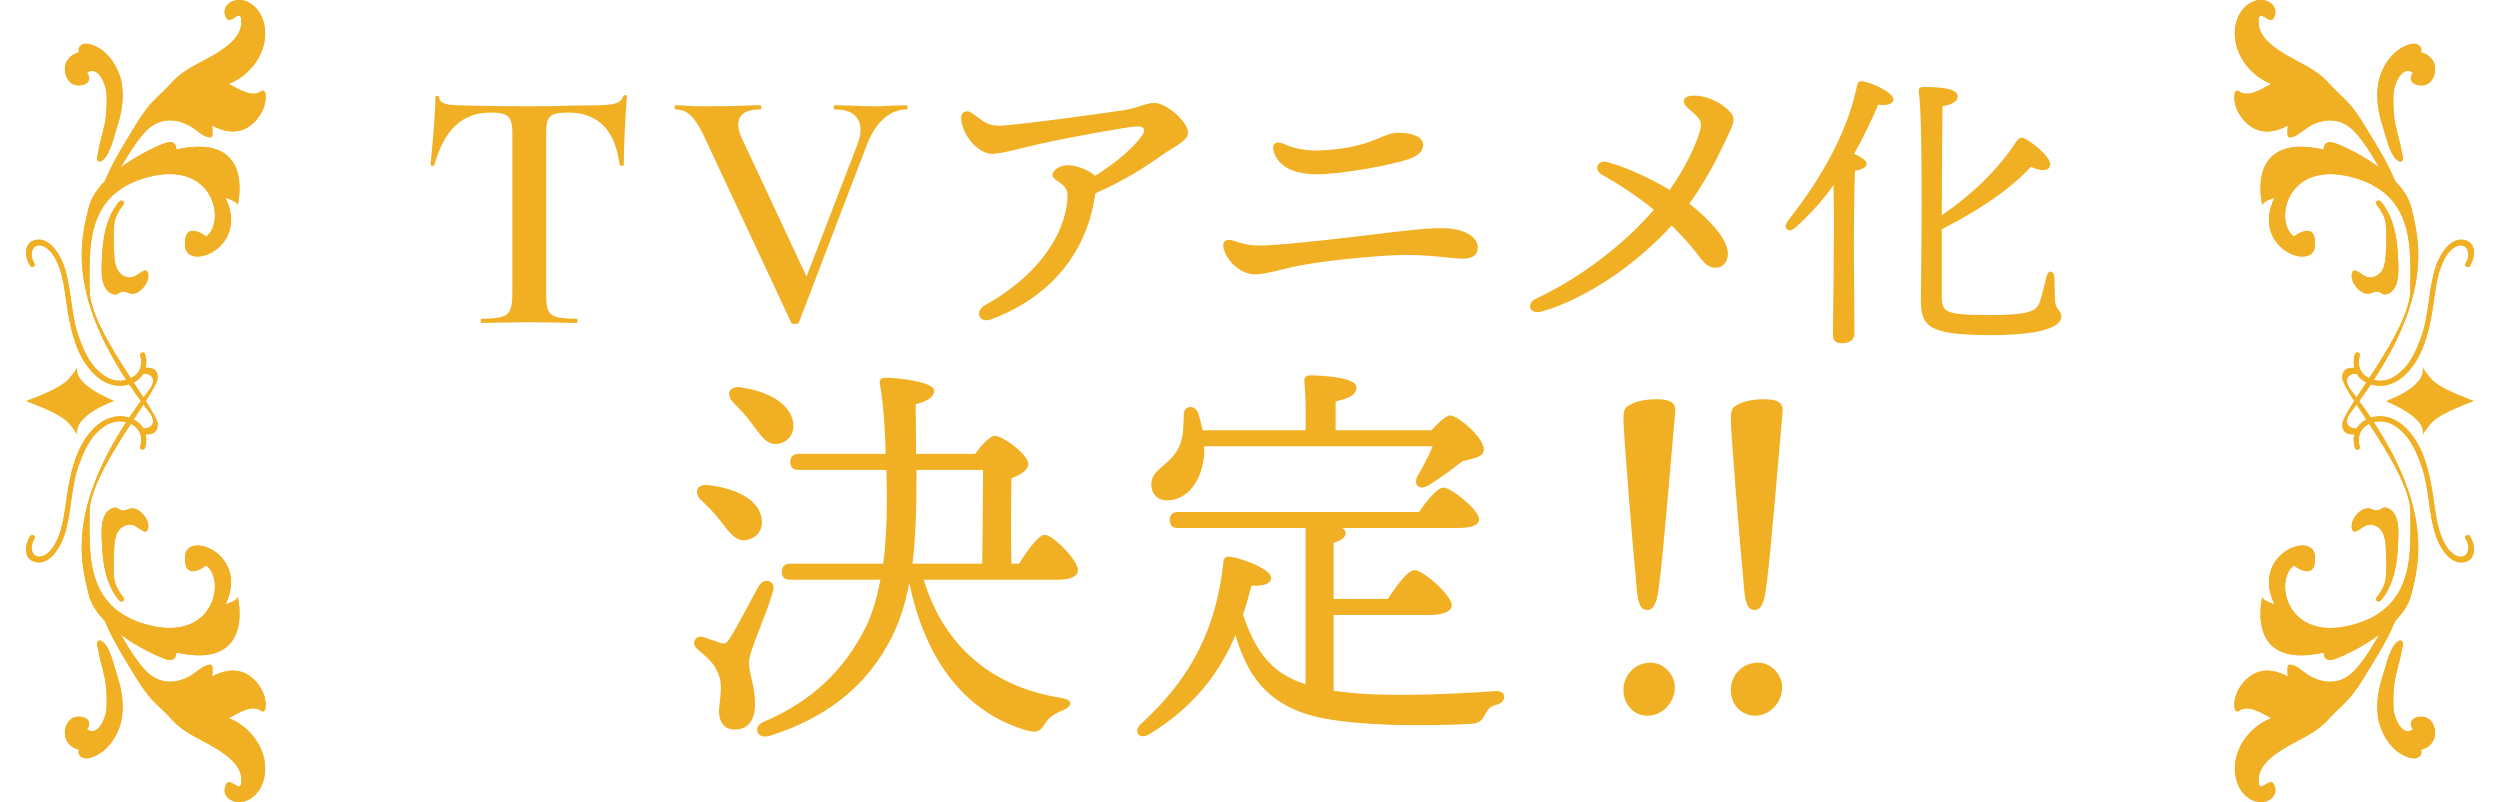 <svg width="480" height="154" viewBox="0 0 480 154" fill="none" xmlns="http://www.w3.org/2000/svg">
<path d="M94.159 21.611C91.439 21.611 89.188 22.459 87.405 24.152C85.666 25.802 84.329 28.321 83.393 31.709C83.393 31.798 83.259 31.842 82.992 31.842C82.769 31.842 82.657 31.776 82.657 31.642C82.835 29.903 83.036 27.674 83.259 24.955C83.482 22.191 83.593 20.118 83.593 18.736C83.593 18.513 83.705 18.402 83.928 18.402C84.195 18.402 84.329 18.513 84.329 18.736C84.329 19.717 85.577 20.207 88.073 20.207C91.907 20.341 96.388 20.408 101.514 20.408C104.144 20.408 106.93 20.363 109.873 20.274L114.42 20.207C116.114 20.207 117.34 20.096 118.097 19.873C118.9 19.65 119.413 19.204 119.635 18.535C119.68 18.357 119.814 18.268 120.037 18.268C120.26 18.268 120.371 18.357 120.371 18.535C120.237 19.918 120.104 22.013 119.97 24.821C119.836 27.63 119.769 29.903 119.769 31.642C119.769 31.776 119.635 31.842 119.368 31.842C119.145 31.842 119.011 31.776 118.967 31.642C118.521 28.209 117.473 25.69 115.824 24.086C114.175 22.436 111.946 21.611 109.137 21.611C107.889 21.611 106.953 21.723 106.329 21.946C105.749 22.169 105.348 22.57 105.125 23.149C104.947 23.684 104.858 24.554 104.858 25.757V56.584C104.858 57.966 104.991 58.969 105.259 59.593C105.526 60.217 106.061 60.64 106.864 60.863C107.666 61.086 108.936 61.198 110.675 61.198C110.809 61.198 110.876 61.331 110.876 61.599C110.876 61.866 110.809 62 110.675 62C109.115 62 107.889 61.978 106.997 61.933L101.514 61.866L96.298 61.933C95.362 61.978 94.069 62 92.42 62C92.331 62 92.286 61.866 92.286 61.599C92.286 61.331 92.331 61.198 92.42 61.198C94.159 61.198 95.429 61.086 96.231 60.863C97.079 60.64 97.636 60.217 97.903 59.593C98.215 58.924 98.371 57.921 98.371 56.584V25.624C98.371 24.465 98.26 23.617 98.037 23.083C97.814 22.548 97.413 22.169 96.833 21.946C96.254 21.723 95.362 21.611 94.159 21.611ZM174.043 20.207C174.177 20.207 174.243 20.341 174.243 20.608C174.243 20.876 174.177 21.01 174.043 21.01C172.438 21.01 170.967 21.611 169.63 22.815C168.292 24.019 167.2 25.757 166.353 28.031L153.38 61.933C153.336 62.111 153.091 62.201 152.645 62.201C152.199 62.201 151.954 62.111 151.909 61.933L134.992 25.757C134.189 24.108 133.387 22.904 132.584 22.146C131.782 21.389 130.824 21.01 129.709 21.01C129.575 21.01 129.508 20.876 129.508 20.608C129.508 20.341 129.575 20.207 129.709 20.207L131.448 20.274C132.428 20.363 133.543 20.408 134.791 20.408C137.912 20.408 140.72 20.363 143.216 20.274C143.93 20.23 144.844 20.207 145.958 20.207C146.092 20.207 146.159 20.341 146.159 20.608C146.159 20.876 146.092 21.01 145.958 21.01C143.15 21.01 141.745 21.99 141.745 23.952C141.745 24.71 141.968 25.557 142.414 26.493L154.852 53.106L164.614 27.763C165.016 26.694 165.216 25.735 165.216 24.888C165.216 23.64 164.793 22.681 163.946 22.013C163.143 21.344 161.917 21.01 160.268 21.01C160.134 21.01 160.067 20.876 160.067 20.608C160.067 20.341 160.134 20.207 160.268 20.207L163.478 20.274C165.172 20.363 166.732 20.408 168.158 20.408C169.005 20.408 170.053 20.363 171.301 20.274L174.043 20.207ZM210.302 37.118L210.237 37.568C209.08 45.669 204.258 56.021 190.371 61.293C188.056 62.193 186.963 59.814 189.149 58.592C200.915 51.97 204.965 43.29 204.965 37.375C204.965 35.189 202.072 34.739 202.072 33.582C202.072 32.617 203.615 31.717 205.094 31.717C206.637 31.717 209.209 32.682 210.237 33.775C213.516 31.653 216.474 29.531 218.917 26.51C220.01 25.224 219.946 24.259 218.467 24.259C216.796 24.259 206.508 26.188 202.136 27.088C195.964 28.374 192.621 29.531 190.435 29.531C187.992 29.531 184.713 26.188 184.52 22.588C184.52 21.43 185.677 21.109 186.449 21.623C188.506 22.973 189.342 24.131 191.721 24.131C194.614 24.131 212.295 21.688 215.703 21.173C218.596 20.723 220.01 19.759 221.618 19.759C223.996 19.759 228.111 23.424 228.111 25.481C228.111 27.088 225.218 28.245 223.289 29.66C220.075 31.975 215.51 34.868 210.302 37.118ZM246.435 27.603C248.235 28.438 250.229 28.889 252.672 28.889C255.308 28.889 258.651 28.503 261.609 27.667C264.759 26.767 266.366 25.481 268.617 25.481C270.545 25.481 273.246 26.059 273.246 27.796C273.246 29.146 272.153 29.982 270.288 30.624C267.138 31.653 257.815 33.453 252.865 33.453C248.428 33.453 245.599 32.039 244.635 29.338C243.992 27.603 245.021 26.96 246.435 27.603ZM236.984 46.248C238.784 46.891 240.07 47.148 241.87 47.148C246.435 47.148 262.637 45.155 267.909 44.512C273.439 43.869 275.046 43.805 276.846 43.805C280.447 43.805 283.726 45.091 283.726 47.534C283.726 48.82 282.954 49.656 280.897 49.656C278.261 49.656 273.889 48.691 267.395 49.013C262.509 49.27 253.379 50.106 248.171 51.263C245.599 51.842 242.835 52.677 240.97 52.677C238.463 52.677 235.827 50.556 234.991 47.92C234.476 46.248 235.505 45.734 236.984 46.248ZM324.36 39.111C327.896 41.876 331.882 45.862 331.754 48.884C331.689 50.106 330.918 51.391 329.439 51.391C327.896 51.391 327.317 50.684 325.517 48.305C324.488 46.955 322.752 45.091 320.952 43.29C314.909 50.041 305.072 57.242 296.006 59.814C293.627 60.457 292.92 58.271 294.977 57.306C303.271 53.449 311.822 46.955 317.545 40.269C314.587 37.825 310.729 35.318 307.643 33.582C305.843 32.553 306.743 30.56 308.672 31.139C312.851 32.296 317.159 34.418 320.566 36.475C323.267 32.617 325.196 28.824 326.16 25.867C326.803 23.873 326.932 23.231 325.003 21.559C323.974 20.659 322.945 19.952 323.395 19.051C323.845 18.151 325.903 18.28 327.189 18.601C330.403 19.437 332.847 21.623 332.847 22.909C332.847 24.066 331.946 25.61 330.853 27.924C329.31 31.203 327.189 35.125 324.36 39.111ZM357.556 15.588C359.617 15.922 363.462 17.761 363.518 19.042C363.573 19.989 362.347 20.324 360.62 20.101C359.339 23.11 357.834 26.285 355.996 29.517C357.166 30.074 358.392 30.798 358.392 31.411C358.336 32.191 357.389 32.581 356.163 32.804C355.996 35.646 355.94 45.062 355.94 46.845C355.94 48.405 356.051 62.167 356.051 64.006C356.051 65.232 355.216 65.9 353.488 65.9C352.43 65.9 351.928 65.287 351.928 64.284C351.928 60.718 352.263 44.449 352.04 35.534C349.978 38.432 347.527 41.162 344.685 43.725C343.515 44.895 342.178 43.836 343.236 42.443C349.477 34.587 354.77 25.394 356.553 16.423C356.664 15.81 356.943 15.532 357.556 15.588ZM372.822 44.003V56.818C372.822 59.994 373.435 60.496 382.183 60.496C389.705 60.496 390.986 59.66 391.599 58.1C392.1 56.651 392.658 54.144 392.936 53.085C393.215 51.748 394.329 51.915 394.441 53.141C394.496 54.088 394.496 56.205 394.552 57.71C394.663 59.548 395.778 59.493 395.778 60.83C395.778 62.167 393.716 64.34 382.294 64.34C370.538 64.34 368.811 62.836 368.811 57.766C368.811 55.37 369.312 23.89 368.421 17.761C368.309 16.925 368.476 16.702 369.479 16.702C373.491 16.702 375.831 17.203 375.887 18.485C375.887 19.599 374.327 20.212 372.989 20.379C372.878 21.939 372.878 32.08 372.822 41.329C378.561 37.373 383.409 32.86 387.253 27.01C387.643 26.564 388.033 26.23 388.646 26.564C390.763 27.622 393.995 30.464 393.605 31.801C393.382 32.916 391.822 32.916 389.927 32.024C386.194 36.092 380.344 40.215 372.822 44.003Z" fill="#F1B024"/>
<path d="M144.5 81.529C143.346 79.913 141.961 78.452 140.653 77.144C139.422 75.759 139.883 74.066 142.191 74.374C146.808 74.99 151.578 77.144 152.27 80.99C152.655 83.145 151.501 84.837 149.347 85.222C147.269 85.53 146.192 83.76 144.5 81.529ZM138.422 100.148C137.344 98.686 135.883 97.224 134.575 95.993C133.19 94.608 133.652 92.839 136.037 93.147C140.653 93.685 145.423 95.531 146.192 99.301C146.654 101.456 145.577 103.225 143.346 103.687C141.345 104.071 140.114 102.302 138.422 100.148ZM148.423 113.535C147.115 118.228 143.807 124.998 143.807 127.152C143.807 129.614 144.961 131.384 144.961 135.231C144.961 138.539 143.422 140.078 141.037 140.078C138.652 140.078 138.037 138 138.037 136.615C138.037 135.231 138.806 131.922 138.114 129.922C137.191 127.152 135.729 126.306 133.805 124.536C132.574 123.459 133.652 121.844 134.959 122.305C135.96 122.613 137.498 123.152 138.345 123.459C139.191 123.69 139.499 123.536 140.191 122.459C141.653 120.151 144.346 114.843 145.731 112.457C146.731 110.765 149.039 111.534 148.423 113.535ZM188.738 90.223H175.967C175.967 96.532 175.89 102.61 175.197 108.226H188.584C188.661 103.918 188.738 94.377 188.738 90.223ZM194.2 108.226H195.662C197.278 105.61 199.432 102.687 200.586 102.687C202.202 102.687 206.972 107.61 206.972 109.457C206.972 110.688 205.356 111.303 203.433 111.303H177.351C181.198 123.998 190.431 131.922 203.741 134C206.433 134.461 205.664 135.692 204.048 136.385C201.894 137.231 201.202 138.077 200.586 139.001C199.817 140.231 199.278 140.924 196.816 140.155C184.737 136.462 177.505 126.075 174.582 111.919C173.889 115.535 172.889 118.92 171.427 121.921C166.58 131.922 158.194 138.077 147.654 141.309C145.269 142.001 144.5 139.462 146.577 138.616C155.809 134.692 162.118 128.691 166.273 120.305C167.58 117.612 168.427 114.535 169.042 111.303H151.809C150.808 111.303 150.116 110.996 150.116 109.765C150.116 108.611 150.808 108.226 151.809 108.226H169.581C170.35 102.302 170.35 95.916 170.196 90.223H153.424C152.424 90.223 151.732 89.915 151.732 88.684C151.732 87.53 152.424 87.145 153.424 87.145H170.042V86.684C169.965 83.299 169.658 77.836 168.965 73.912C168.811 73.143 168.888 72.528 170.042 72.528C172.735 72.528 179.352 73.374 179.352 74.99C179.352 75.99 178.582 76.913 175.813 77.605C175.813 80.76 175.89 83.991 175.89 87.145H187.199C188.43 85.53 190.046 83.683 190.969 83.683C192.585 83.683 197.432 87.299 197.432 89.069C197.432 90.3 195.816 91.223 194.2 91.838C194.124 95.839 194.047 103.687 194.2 108.226ZM275.061 85.684H231.207C231.207 86.222 231.207 86.684 231.207 87.222C230.822 92.223 228.052 96.07 224.052 96.07C222.282 96.07 221.051 94.839 221.051 93.07C221.051 89.915 224.513 89.607 226.36 85.838C227.283 83.991 227.206 81.606 227.283 79.606C227.283 77.836 229.36 77.605 230.053 79.298C230.361 80.298 230.668 81.452 230.899 82.606H250.672C250.749 79.375 250.672 75.605 250.441 73.22C250.364 72.451 250.826 72.066 251.518 72.066C252.826 72.066 260.443 72.297 260.443 74.374C260.443 75.913 258.827 76.528 256.442 77.067V82.606H274.83C276.138 81.221 277.599 79.76 278.446 79.76C279.831 79.76 284.908 83.991 284.908 86.299C284.831 87.838 282.908 87.992 280.831 88.53C278.523 90.3 276.138 92.069 274.214 93.223C272.522 94.224 271.214 93.07 272.214 91.3C273.291 89.454 274.368 87.453 275.061 85.684ZM256.057 118.074V132.615C264.213 133.923 277.215 133.384 287.14 132.692C289.371 132.538 289.294 134.846 287.37 135.308C285.909 135.692 285.678 136.231 285.062 137.308C284.447 138.462 283.908 138.924 282.062 139.001C274.676 139.385 258.596 139.616 250.749 137.077C243.286 134.615 239.516 129.845 237.208 121.921C234.361 128.691 229.668 135.461 220.743 140.924C218.82 142.155 217.435 140.539 219.051 139.001C228.976 129.999 233.592 120.305 234.9 107.841C234.977 107.072 235.438 106.764 236.362 106.918C238.9 107.303 244.055 109.38 244.055 110.919C244.055 112.15 242.593 112.534 240.285 112.457C239.824 114.227 239.285 116.15 238.67 117.997C241.285 125.921 244.748 129.46 250.672 131.384V101.379H226.283C225.283 101.379 224.59 101.071 224.59 99.84C224.59 98.686 225.283 98.301 226.283 98.301H272.445C273.983 96.07 275.984 93.608 277.138 93.608C278.6 93.608 283.985 97.916 283.985 99.686C283.985 100.763 282.754 101.379 279.831 101.379H257.673C258.135 101.609 258.365 101.917 258.365 102.302C258.365 103.148 257.596 103.764 256.057 104.225V114.996H266.444C268.136 112.457 270.29 109.457 271.598 109.457C273.214 109.457 278.753 114.304 278.753 116.227C278.753 117.381 277.061 118.074 274.522 118.074H256.057ZM321.648 79C320.979 86.187 319.391 106.079 318.556 112.347C318.138 115.691 317.553 117.111 316.299 117.111C314.878 117.111 314.377 115.774 314.126 111.595C313.457 104.742 311.702 83.095 311.702 80.504C311.702 79.334 311.786 78.331 312.622 77.913C314.209 76.91 316.132 76.659 318.138 76.659C320.394 76.659 321.815 77.161 321.648 79ZM316.968 127.224C319.308 127.224 321.564 129.397 321.564 131.988C321.564 134.83 319.224 137.421 316.299 137.421C313.875 137.421 311.702 135.415 311.702 132.49C311.702 129.648 313.875 127.224 316.968 127.224ZM342.265 79C341.596 86.187 340.008 106.079 339.173 112.347C338.755 115.691 338.17 117.111 336.916 117.111C335.495 117.111 334.994 115.774 334.743 111.595C334.074 104.742 332.319 83.095 332.319 80.504C332.319 79.334 332.403 78.331 333.239 77.913C334.826 76.91 336.749 76.659 338.755 76.659C341.011 76.659 342.432 77.161 342.265 79ZM337.585 127.224C339.925 127.224 342.181 129.397 342.181 131.988C342.181 134.83 339.841 137.421 336.916 137.421C334.492 137.421 332.319 135.415 332.319 132.49C332.319 129.648 334.492 127.224 337.585 127.224Z" fill="#F1B024"/>
<g clip-path="url(#clip0_8087_772)">
<path d="M452.737 83.273C452.737 83.273 449.503 84.125 449.743 81.319C449.984 78.512 462.792 63.378 462.792 55.688C462.792 47.998 463.868 37.139 451.42 33.965C438.972 30.791 436.574 42.507 440.409 45.436C440.409 45.436 444.718 42.017 444.478 47.146C444.238 52.274 432.03 47.636 436.695 37.991C436.695 37.991 434.302 38.604 434.422 39.456C434.542 40.308 430.353 25.178 446.155 28.715C446.155 28.715 446.035 26.883 447.952 27.373C449.514 27.772 457.37 31.335 461.121 36.213C461.967 37.315 462.609 38.487 462.918 39.701C464.594 46.294 467.708 58.01 451.185 79.365C451.185 79.365 449.388 81.803 452.141 82.293C452.141 82.293 453.698 81.803 452.742 83.268L452.737 83.273Z" fill="#F1B024"/>
<path d="M460.452 36.282C460.431 36.25 460.405 36.213 460.384 36.175C460.384 36.165 460.384 36.16 460.384 36.154C459.015 32.187 456.712 28.571 454.539 24.976C453.437 23.149 452.261 21.227 450.799 19.661C449.608 18.383 448.286 17.302 447.131 15.982C444.567 13.063 441.161 12.02 438.021 9.985C436.136 8.766 433.727 6.96 433.654 4.393C433.581 1.683 434.918 3.754 436.042 3.834C436.214 3.845 436.365 3.733 436.454 3.595C437.53 1.944 436.386 0.341 434.662 0.048C432.458 -0.325 430.39 1.48 429.632 3.483C427.658 8.686 431.283 14.277 436.083 16.12C434.083 17.196 431.523 18.836 429.799 17.483C429.559 17.292 429.157 17.494 429.094 17.776C428.525 20.428 430.531 23.538 432.829 24.667C435.059 25.764 437.274 25.152 439.296 24.103C439.181 24.662 439.171 25.237 439.218 25.903C439.233 26.148 439.421 26.419 439.698 26.393C441.103 26.26 442.331 24.838 443.558 24.167C446.667 22.468 449.832 22.745 452.266 25.477C455.213 28.784 457.171 33.119 459.621 36.777C459.966 37.294 460.797 36.804 460.447 36.282L460.452 36.282Z" fill="#F1B024"/>
<path d="M461.335 30.541C461.387 29.998 461.397 30.073 461.215 29.567C461.209 29.551 461.194 29.54 461.188 29.524C460.849 27.005 459.851 24.657 459.637 22.069C459.527 20.71 459.465 19.315 459.548 17.952C459.653 16.195 461.22 12.35 463.341 14.022C463.137 14.16 462.98 14.4 462.912 14.778C462.651 16.306 464.761 16.637 465.764 16.259C467.269 15.689 467.88 13.665 467.368 12.179C467.128 11.482 466.517 10.832 465.905 10.459C465.55 10.321 465.195 10.182 464.845 10.044C464.871 9.863 464.892 9.682 464.918 9.501C464.861 9.41 464.861 9.213 464.788 9.09C463.842 7.541 461.246 8.989 460.321 9.698C458.368 11.178 456.936 13.83 456.592 16.269C456.174 19.235 456.696 21.866 457.621 24.673C458.127 26.201 458.927 30.195 460.614 30.967C460.964 31.127 461.298 30.935 461.335 30.547L461.335 30.541Z" fill="#F1B024"/>
<path d="M458.399 56.449C461.037 55.437 460.473 51.108 460.389 49.031C460.248 45.468 459.533 41.677 457.26 38.87C457.213 38.812 457.166 38.774 457.114 38.748C457.109 38.737 457.104 38.732 457.098 38.721C456.748 38.21 455.913 38.7 456.273 39.216C457.13 40.452 457.934 41.528 458.086 43.093C458.232 44.643 458.185 46.288 458.122 47.843C458.044 49.745 458.023 52.2 456.106 53.036C454.288 53.829 453.656 52.477 452.24 51.944C452.057 51.875 451.786 51.987 451.697 52.168C450.966 53.712 452.653 55.938 454.11 56.327C455.124 56.598 455.521 55.975 456.383 55.981C457.229 55.991 457.386 56.827 458.399 56.439L458.399 56.449Z" fill="#F1B024"/>
<path d="M463.304 70.226C465.707 66.892 466.6 62.494 467.191 58.499C467.546 56.108 467.796 53.632 468.622 51.347C469.055 50.155 469.844 48.562 470.868 47.769C473.344 45.852 474.765 48.44 473.391 50.565C473.052 51.092 473.882 51.582 474.216 51.06C475.282 49.409 475.564 46.539 473.072 46.065C470.398 45.553 468.413 48.972 467.697 51.092C466.188 55.56 466.454 60.449 464.809 64.874C463.936 67.223 462.944 69.555 461.079 71.259C459.658 72.564 458.012 73.416 456.038 73.011C453.692 72.527 452.371 70.721 453.076 68.272C453.248 67.67 452.324 67.409 452.151 68.011C451.295 70.977 452.878 73.341 455.782 73.948C458.869 74.593 461.533 72.681 463.299 70.226L463.304 70.226Z" fill="#F1B024"/>
<path d="M452.737 70.732C452.737 70.732 449.503 69.88 449.743 72.686C449.984 75.493 462.792 90.628 462.792 98.318C462.792 106.007 463.868 116.866 451.42 120.04C438.972 123.214 436.574 111.498 440.409 108.569C440.409 108.569 444.718 111.988 444.478 106.86C444.238 101.731 432.03 106.37 436.694 116.014C436.694 116.014 434.302 115.402 434.422 114.549C434.542 113.697 430.353 128.827 446.155 125.291C446.155 125.291 446.034 127.123 447.952 126.633C449.513 126.233 457.37 122.671 461.121 117.793C461.967 116.69 462.609 115.519 462.918 114.304C464.594 107.712 467.708 95.996 451.185 74.641C451.185 74.641 449.388 72.202 452.141 71.712C452.141 71.712 453.698 72.202 452.742 70.737L452.737 70.732Z" fill="#F1B024"/>
<path d="M459.627 117.228C457.177 120.886 455.218 125.227 452.272 128.528C449.837 131.26 446.667 131.537 443.564 129.838C442.336 129.167 441.109 127.746 439.703 127.612C439.432 127.586 439.244 127.857 439.223 128.102C439.176 128.768 439.186 129.343 439.301 129.902C437.28 128.853 435.065 128.241 432.834 129.338C430.536 130.467 428.53 133.577 429.099 136.229C429.162 136.511 429.559 136.708 429.804 136.522C431.528 135.169 434.088 136.809 436.089 137.885C431.288 139.728 427.663 145.314 429.637 150.522C430.395 152.525 432.463 154.33 434.668 153.957C436.392 153.664 437.541 152.061 436.459 150.41C436.371 150.272 436.219 150.155 436.047 150.171C434.924 150.245 433.586 152.317 433.66 149.612C433.733 147.045 436.141 145.239 438.027 144.02C441.166 141.986 444.572 140.942 447.137 138.024C448.296 136.708 449.613 135.622 450.804 134.344C452.266 132.778 453.437 130.856 454.544 129.029C456.717 125.434 459.015 121.818 460.389 117.851C460.389 117.84 460.389 117.835 460.389 117.83C460.41 117.798 460.436 117.76 460.457 117.723C460.807 117.201 459.977 116.717 459.632 117.228L459.627 117.228Z" fill="#F1B024"/>
<path d="M460.614 123.038C458.932 123.81 458.127 127.804 457.621 129.333C456.691 132.139 456.174 134.77 456.592 137.736C456.936 140.175 458.373 142.827 460.321 144.308C461.251 145.011 463.842 146.465 464.788 144.915C464.861 144.792 464.866 144.595 464.918 144.505C464.892 144.324 464.871 144.143 464.845 143.962C465.2 143.823 465.55 143.685 465.905 143.546C466.517 143.173 467.123 142.524 467.368 141.826C467.88 140.34 467.269 138.317 465.764 137.747C464.756 137.369 462.651 137.699 462.912 139.227C462.975 139.605 463.137 139.845 463.341 139.984C461.22 141.661 459.653 137.816 459.548 136.053C459.465 134.69 459.522 133.3 459.637 131.937C459.851 129.343 460.849 127 461.188 124.481C461.194 124.465 461.209 124.455 461.215 124.439C461.397 123.933 461.387 124.002 461.335 123.464C461.298 123.075 460.964 122.884 460.614 123.043L460.614 123.038Z" fill="#F1B024"/>
<path d="M456.383 98.014C455.521 98.025 455.119 97.396 454.11 97.668C452.653 98.062 450.961 100.288 451.697 101.827C451.786 102.008 452.052 102.12 452.24 102.051C453.656 101.524 454.288 100.171 456.106 100.959C458.028 101.795 458.049 104.25 458.122 106.151C458.185 107.706 458.232 109.352 458.086 110.902C457.934 112.467 457.13 113.543 456.273 114.778C455.918 115.295 456.748 115.78 457.098 115.274C457.104 115.263 457.109 115.258 457.114 115.247C457.166 115.22 457.213 115.183 457.26 115.125C459.533 112.318 460.248 108.526 460.389 104.964C460.473 102.892 461.037 98.557 458.399 97.545C457.386 97.157 457.229 97.998 456.383 98.003L456.383 98.014Z" fill="#F1B024"/>
<path d="M463.304 83.779C465.707 87.113 466.6 91.512 467.191 95.506C467.546 97.897 467.796 100.373 468.622 102.658C469.055 103.851 469.844 105.443 470.868 106.236C473.344 108.154 474.765 105.565 473.391 103.441C473.052 102.913 473.882 102.423 474.216 102.945C475.282 104.596 475.564 107.467 473.072 107.941C470.398 108.452 468.413 105.033 467.697 102.913C466.188 98.445 466.454 93.557 464.809 89.131C463.936 86.783 462.944 84.45 461.079 82.746C459.658 81.441 458.012 80.589 456.038 80.994C453.692 81.479 452.371 83.284 453.076 85.734C453.248 86.335 452.324 86.596 452.151 85.995C451.295 83.028 452.878 80.664 455.782 80.057C458.869 79.412 461.533 81.324 463.299 83.779L463.304 83.779Z" fill="#F1B024"/>
<path d="M452.737 83.273C452.737 83.273 449.503 84.125 449.743 81.319C449.984 78.512 462.792 63.378 462.792 55.688C462.792 47.998 463.868 37.139 451.42 33.965C438.972 30.791 436.574 42.507 440.409 45.436C440.409 45.436 444.718 42.017 444.478 47.146C444.238 52.274 432.03 47.636 436.695 37.991C436.695 37.991 434.302 38.604 434.422 39.456C434.542 40.308 430.353 25.178 446.155 28.715C446.155 28.715 446.035 26.883 447.952 27.373C449.514 27.772 457.37 31.335 461.121 36.213C461.967 37.315 462.609 38.487 462.918 39.701C464.594 46.294 467.708 58.01 451.185 79.365C451.185 79.365 449.388 81.803 452.141 82.293C452.141 82.293 453.698 81.803 452.742 83.268L452.737 83.273Z" fill="#F1B024"/>
<path d="M460.452 36.282C460.431 36.25 460.405 36.213 460.384 36.175C460.384 36.165 460.384 36.16 460.384 36.154C459.015 32.187 456.712 28.571 454.539 24.976C453.437 23.149 452.261 21.227 450.799 19.661C449.608 18.383 448.286 17.302 447.131 15.982C444.567 13.063 441.161 12.02 438.021 9.985C436.136 8.766 433.727 6.96 433.654 4.393C433.581 1.683 434.918 3.754 436.042 3.834C436.214 3.845 436.365 3.733 436.454 3.595C437.53 1.944 436.386 0.341 434.662 0.048C432.458 -0.325 430.39 1.48 429.632 3.483C427.658 8.686 431.283 14.277 436.083 16.12C434.083 17.196 431.523 18.836 429.799 17.483C429.559 17.292 429.157 17.494 429.094 17.776C428.525 20.428 430.531 23.538 432.829 24.667C435.059 25.764 437.274 25.152 439.296 24.103C439.181 24.662 439.171 25.237 439.218 25.903C439.233 26.148 439.421 26.419 439.698 26.393C441.103 26.26 442.331 24.838 443.558 24.167C446.667 22.468 449.832 22.745 452.266 25.477C455.213 28.784 457.171 33.119 459.621 36.777C459.966 37.294 460.797 36.804 460.447 36.282L460.452 36.282Z" fill="#F1B024"/>
<path d="M461.335 30.541C461.387 29.998 461.397 30.073 461.215 29.567C461.209 29.551 461.194 29.54 461.188 29.524C460.849 27.005 459.851 24.657 459.637 22.069C459.527 20.71 459.465 19.315 459.548 17.952C459.653 16.195 461.22 12.35 463.341 14.022C463.137 14.16 462.98 14.4 462.912 14.778C462.651 16.306 464.761 16.637 465.764 16.259C467.269 15.689 467.88 13.665 467.368 12.179C467.128 11.482 466.517 10.832 465.905 10.459C465.55 10.321 465.195 10.182 464.845 10.044C464.871 9.863 464.892 9.682 464.918 9.501C464.861 9.41 464.861 9.213 464.788 9.09C463.842 7.541 461.246 8.989 460.321 9.698C458.368 11.178 456.936 13.83 456.592 16.269C456.174 19.235 456.696 21.866 457.621 24.673C458.127 26.201 458.927 30.195 460.614 30.967C460.964 31.127 461.298 30.935 461.335 30.547L461.335 30.541Z" fill="#F1B024"/>
<path d="M458.399 56.449C461.037 55.437 460.473 51.108 460.389 49.031C460.248 45.468 459.533 41.677 457.26 38.87C457.213 38.812 457.166 38.774 457.114 38.748C457.109 38.737 457.104 38.732 457.098 38.721C456.748 38.21 455.913 38.7 456.273 39.216C457.13 40.452 457.934 41.528 458.086 43.093C458.232 44.643 458.185 46.288 458.122 47.843C458.044 49.745 458.023 52.2 456.106 53.036C454.288 53.829 453.656 52.477 452.24 51.944C452.057 51.875 451.786 51.987 451.697 52.168C450.966 53.712 452.653 55.938 454.11 56.327C455.124 56.598 455.521 55.975 456.383 55.981C457.229 55.991 457.386 56.827 458.399 56.439L458.399 56.449Z" fill="#F1B024"/>
<path d="M463.304 70.226C465.707 66.892 466.6 62.494 467.191 58.499C467.546 56.108 467.796 53.632 468.622 51.347C469.055 50.155 469.844 48.562 470.868 47.769C473.344 45.852 474.765 48.44 473.391 50.565C473.052 51.092 473.882 51.582 474.216 51.06C475.282 49.409 475.564 46.539 473.072 46.065C470.398 45.553 468.413 48.972 467.697 51.092C466.188 55.56 466.454 60.449 464.809 64.874C463.936 67.223 462.944 69.555 461.079 71.259C459.658 72.564 458.012 73.416 456.038 73.011C453.692 72.527 452.371 70.721 453.076 68.272C453.248 67.67 452.324 67.409 452.151 68.011C451.295 70.977 452.878 73.341 455.782 73.948C458.869 74.593 461.533 72.681 463.299 70.226L463.304 70.226Z" fill="#F1B024"/>
<path d="M452.737 70.732C452.737 70.732 449.503 69.88 449.743 72.686C449.984 75.493 462.792 90.628 462.792 98.318C462.792 106.007 463.868 116.866 451.42 120.04C438.972 123.214 436.574 111.498 440.409 108.569C440.409 108.569 444.718 111.988 444.478 106.86C444.238 101.731 432.03 106.37 436.694 116.014C436.694 116.014 434.302 115.402 434.422 114.549C434.542 113.697 430.353 128.827 446.155 125.291C446.155 125.291 446.034 127.123 447.952 126.633C449.513 126.233 457.37 122.671 461.121 117.793C461.967 116.69 462.609 115.519 462.918 114.304C464.594 107.712 467.708 95.996 451.185 74.641C451.185 74.641 449.388 72.202 452.141 71.712C452.141 71.712 453.698 72.202 452.742 70.737L452.737 70.732Z" fill="#F1B024"/>
<path d="M459.627 117.228C457.177 120.886 455.218 125.227 452.272 128.528C449.837 131.26 446.667 131.537 443.564 129.838C442.336 129.167 441.109 127.746 439.703 127.612C439.432 127.586 439.244 127.857 439.223 128.102C439.176 128.768 439.186 129.343 439.301 129.902C437.28 128.853 435.065 128.241 432.834 129.338C430.536 130.467 428.53 133.577 429.099 136.229C429.162 136.511 429.559 136.708 429.804 136.522C431.528 135.169 434.088 136.809 436.089 137.885C431.288 139.728 427.663 145.314 429.637 150.522C430.395 152.525 432.463 154.33 434.668 153.957C436.392 153.664 437.541 152.061 436.459 150.41C436.371 150.272 436.219 150.155 436.047 150.171C434.924 150.245 433.586 152.317 433.66 149.612C433.733 147.045 436.141 145.239 438.027 144.02C441.166 141.986 444.572 140.942 447.137 138.024C448.296 136.708 449.613 135.622 450.804 134.344C452.266 132.778 453.437 130.856 454.544 129.029C456.717 125.434 459.015 121.818 460.389 117.851C460.389 117.84 460.389 117.835 460.389 117.83C460.41 117.798 460.436 117.76 460.457 117.723C460.807 117.201 459.977 116.717 459.632 117.228L459.627 117.228Z" fill="#F1B024"/>
<path d="M460.614 123.038C458.932 123.81 458.127 127.804 457.621 129.333C456.691 132.139 456.174 134.77 456.592 137.736C456.936 140.175 458.373 142.827 460.321 144.308C461.251 145.011 463.842 146.465 464.788 144.915C464.861 144.792 464.866 144.595 464.918 144.505C464.892 144.324 464.871 144.143 464.845 143.962C465.2 143.823 465.55 143.685 465.905 143.546C466.517 143.173 467.123 142.524 467.368 141.826C467.88 140.34 467.269 138.317 465.764 137.747C464.756 137.369 462.651 137.699 462.912 139.227C462.975 139.605 463.137 139.845 463.341 139.984C461.22 141.661 459.653 137.816 459.548 136.053C459.465 134.69 459.522 133.3 459.637 131.937C459.851 129.343 460.849 127 461.188 124.481C461.194 124.465 461.209 124.455 461.215 124.439C461.397 123.933 461.387 124.002 461.335 123.464C461.298 123.075 460.964 122.884 460.614 123.043L460.614 123.038Z" fill="#F1B024"/>
<path d="M456.383 98.014C455.521 98.025 455.119 97.396 454.11 97.668C452.653 98.062 450.961 100.288 451.697 101.827C451.786 102.008 452.052 102.12 452.24 102.051C453.656 101.524 454.288 100.171 456.106 100.959C458.028 101.795 458.049 104.25 458.122 106.151C458.185 107.706 458.232 109.352 458.086 110.902C457.934 112.467 457.13 113.543 456.273 114.778C455.918 115.295 456.748 115.78 457.098 115.274C457.104 115.263 457.109 115.258 457.114 115.247C457.166 115.22 457.213 115.183 457.26 115.125C459.533 112.318 460.248 108.526 460.389 104.964C460.473 102.892 461.037 98.557 458.399 97.545C457.386 97.157 457.229 97.998 456.383 98.003L456.383 98.014Z" fill="#F1B024"/>
<path d="M463.304 83.779C465.707 87.113 466.6 91.512 467.191 95.506C467.546 97.897 467.796 100.373 468.622 102.658C469.055 103.851 469.844 105.443 470.868 106.236C473.344 108.154 474.765 105.565 473.391 103.441C473.052 102.913 473.882 102.423 474.216 102.945C475.282 104.596 475.564 107.467 473.072 107.941C470.398 108.452 468.413 105.033 467.697 102.913C466.188 98.445 466.454 93.557 464.809 89.131C463.936 86.783 462.944 84.45 461.079 82.746C459.658 81.441 458.012 80.589 456.038 80.994C453.692 81.479 452.371 83.284 453.076 85.734C453.248 86.335 452.324 86.596 452.151 85.995C451.295 83.028 452.878 80.664 455.782 80.057C458.869 79.412 461.533 81.324 463.299 83.779L463.304 83.779Z" fill="#F1B024"/>
<path d="M465.127 83.593C465.19 83.364 466.271 81.745 467.222 80.845C469.479 78.88 474.99 77.08 475 76.989C475.01 76.904 469.479 75.12 467.222 73.16C466.271 72.255 465.174 70.641 465.127 70.407C465.968 74.385 458.08 76.947 458.08 77.027C458.08 77.106 466.073 80.041 465.127 83.593Z" fill="#F1B024"/>
</g>
<g clip-path="url(#clip1_8087_772)">
<path d="M27.264 70.727C27.264 70.727 30.497 69.875 30.257 72.681C30.016 75.488 17.208 90.622 17.208 98.312C17.208 106.002 16.132 116.861 28.58 120.035C41.028 123.209 43.426 111.493 39.591 108.564C39.591 108.564 35.282 111.983 35.522 106.854C35.762 101.726 47.97 106.364 43.306 116.009C43.306 116.009 45.698 115.396 45.578 114.544C45.458 113.692 49.647 128.821 33.845 125.285C33.845 125.285 33.965 127.117 32.048 126.627C30.486 126.228 22.63 122.665 18.879 117.787C18.033 116.685 17.391 115.513 17.082 114.299C15.406 107.706 12.292 95.99 28.815 74.635C28.815 74.635 30.612 72.197 27.859 71.707C27.859 71.707 26.302 72.197 27.258 70.732L27.264 70.727Z" fill="#F1B024"/>
<path d="M19.548 117.718C19.569 117.75 19.595 117.787 19.616 117.825C19.616 117.835 19.616 117.84 19.616 117.846C20.985 121.813 23.288 125.429 25.461 129.024C26.564 130.85 27.739 132.773 29.201 134.339C30.392 135.617 31.714 136.698 32.868 138.018C35.433 140.937 38.839 141.981 41.979 144.015C43.864 145.234 46.273 147.04 46.346 149.607C46.419 152.317 45.081 150.246 43.958 150.166C43.786 150.155 43.635 150.267 43.546 150.405C42.47 152.056 43.614 153.659 45.337 153.952C47.542 154.325 49.611 152.52 50.368 150.517C52.343 145.314 48.717 139.723 43.917 137.88C45.917 136.804 48.477 135.164 50.201 136.517C50.441 136.708 50.843 136.506 50.906 136.224C51.475 133.572 49.469 130.462 47.171 129.333C44.941 128.236 42.726 128.848 40.704 129.897C40.819 129.338 40.829 128.763 40.782 128.097C40.767 127.852 40.579 127.581 40.302 127.607C38.897 127.74 37.669 129.162 36.441 129.833C33.333 131.532 30.168 131.255 27.734 128.523C24.787 125.216 22.828 120.881 20.379 117.223C20.034 116.706 19.203 117.196 19.553 117.718L19.548 117.718Z" fill="#F1B024"/>
<path d="M18.665 123.459C18.613 124.002 18.602 123.927 18.785 124.433C18.791 124.449 18.806 124.46 18.811 124.476C19.151 126.995 20.149 129.343 20.363 131.932C20.473 133.289 20.535 134.685 20.452 136.048C20.347 137.805 18.78 141.65 16.659 139.978C16.863 139.84 17.02 139.6 17.088 139.222C17.349 137.694 15.239 137.363 14.236 137.742C12.731 138.311 12.12 140.335 12.632 141.821C12.872 142.518 13.483 143.168 14.095 143.541C14.45 143.679 14.805 143.818 15.155 143.956C15.129 144.137 15.108 144.318 15.082 144.499C15.139 144.59 15.139 144.787 15.212 144.91C16.158 146.459 18.754 145.011 19.679 144.302C21.632 142.822 23.064 140.17 23.408 137.731C23.826 134.765 23.304 132.134 22.379 129.327C21.873 127.799 21.073 123.805 19.386 123.033C19.036 122.873 18.702 123.065 18.665 123.453L18.665 123.459Z" fill="#F1B024"/>
<path d="M21.601 97.551C18.963 98.563 19.527 102.892 19.611 104.969C19.752 108.532 20.467 112.323 22.74 115.13C22.787 115.188 22.834 115.226 22.886 115.252C22.891 115.263 22.896 115.268 22.902 115.279C23.252 115.79 24.087 115.3 23.727 114.784C22.87 113.548 22.066 112.473 21.914 110.907C21.768 109.357 21.815 107.712 21.878 106.157C21.956 104.255 21.977 101.8 23.894 100.964C25.712 100.171 26.344 101.523 27.76 102.056C27.942 102.125 28.214 102.013 28.303 101.832C29.034 100.288 27.347 98.062 25.89 97.673C24.876 97.402 24.479 98.025 23.617 98.019C22.771 98.009 22.614 97.173 21.601 97.561L21.601 97.551Z" fill="#F1B024"/>
<path d="M16.696 83.774C14.293 87.108 13.4 91.506 12.809 95.501C12.454 97.892 12.204 100.368 11.378 102.652C10.945 103.845 10.156 105.438 9.132 106.231C6.656 108.148 5.235 105.56 6.609 103.435C6.948 102.908 6.118 102.418 5.784 102.94C4.718 104.591 4.436 107.461 6.928 107.935C9.602 108.447 11.587 105.028 12.303 102.908C13.812 98.44 13.546 93.551 15.191 89.126C16.064 86.777 17.056 84.445 18.921 82.741C20.342 81.436 21.988 80.584 23.962 80.989C26.308 81.473 27.629 83.279 26.924 85.728C26.752 86.33 27.676 86.591 27.849 85.989C28.705 83.023 27.122 80.659 24.218 80.052C21.131 79.407 18.467 81.319 16.701 83.774L16.696 83.774Z" fill="#F1B024"/>
<path d="M27.264 83.268C27.264 83.268 30.497 84.12 30.257 81.314C30.016 78.507 17.208 63.372 17.208 55.682C17.208 47.992 16.132 37.134 28.58 33.96C41.028 30.786 43.426 42.502 39.591 45.431C39.591 45.431 35.282 42.012 35.522 47.14C35.762 52.269 47.97 47.63 43.306 37.986C43.306 37.986 45.698 38.599 45.578 39.451C45.458 40.303 49.647 25.173 33.845 28.709C33.845 28.709 33.965 26.877 32.048 27.367C30.486 27.767 22.63 31.329 18.879 36.207C18.033 37.31 17.391 38.481 17.082 39.696C15.406 46.288 12.292 58.004 28.815 79.359C28.815 79.359 30.612 81.798 27.859 82.288C27.859 82.288 26.302 81.798 27.258 83.263L27.264 83.268Z" fill="#F1B024"/>
<path d="M20.373 36.772C22.823 33.114 24.782 28.773 27.728 25.472C30.163 22.74 33.333 22.463 36.436 24.162C37.664 24.833 38.891 26.255 40.297 26.388C40.568 26.414 40.756 26.143 40.777 25.898C40.824 25.232 40.814 24.657 40.699 24.098C42.72 25.147 44.935 25.759 47.166 24.662C49.464 23.533 51.47 20.423 50.901 17.771C50.838 17.489 50.441 17.292 50.196 17.478C48.472 18.831 45.912 17.191 43.911 16.115C48.712 14.272 52.337 8.686 50.363 3.478C49.605 1.475 47.537 -0.33 45.332 0.043C43.608 0.336 42.459 1.939 43.541 3.59C43.629 3.728 43.781 3.845 43.953 3.829C45.076 3.755 46.414 1.683 46.34 4.388C46.267 6.955 43.859 8.761 41.973 9.98C38.834 12.014 35.428 13.058 32.863 15.976C31.704 17.292 30.387 18.378 29.196 19.656C27.734 21.222 26.564 23.144 25.456 24.971C23.283 28.566 20.985 32.182 19.611 36.149C19.611 36.16 19.611 36.165 19.611 36.17C19.59 36.202 19.564 36.24 19.543 36.277C19.193 36.799 20.023 37.283 20.368 36.772L20.373 36.772Z" fill="#F1B024"/>
<path d="M19.386 30.962C21.068 30.19 21.873 26.196 22.379 24.667C23.309 21.861 23.826 19.23 23.408 16.264C23.064 13.825 21.627 11.173 19.679 9.692C18.749 8.989 16.158 7.535 15.212 9.085C15.139 9.208 15.134 9.405 15.082 9.495C15.108 9.676 15.129 9.857 15.155 10.038C14.8 10.177 14.45 10.315 14.095 10.454C13.483 10.827 12.877 11.476 12.632 12.174C12.12 13.66 12.731 15.683 14.236 16.253C15.244 16.631 17.349 16.301 17.088 14.773C17.025 14.395 16.863 14.155 16.659 14.017C18.78 12.339 20.347 16.184 20.452 17.947C20.535 19.31 20.478 20.7 20.363 22.063C20.149 24.657 19.151 27 18.811 29.519C18.806 29.535 18.791 29.545 18.785 29.561C18.602 30.067 18.613 29.998 18.665 30.536C18.702 30.925 19.036 31.116 19.386 30.957L19.386 30.962Z" fill="#F1B024"/>
<path d="M23.617 55.986C24.479 55.975 24.881 56.604 25.89 56.332C27.347 55.938 29.04 53.712 28.303 52.173C28.214 51.992 27.948 51.88 27.76 51.949C26.344 52.477 25.712 53.829 23.894 53.041C21.972 52.205 21.951 49.75 21.878 47.849C21.815 46.294 21.768 44.648 21.914 43.099C22.066 41.533 22.87 40.457 23.727 39.222C24.082 38.705 23.252 38.22 22.902 38.726C22.896 38.737 22.891 38.742 22.886 38.753C22.834 38.78 22.787 38.817 22.74 38.875C20.467 41.682 19.752 45.474 19.611 49.036C19.527 51.108 18.963 55.443 21.601 56.455C22.614 56.843 22.771 56.002 23.617 55.997L23.617 55.986Z" fill="#F1B024"/>
<path d="M16.696 70.221C14.293 66.887 13.4 62.488 12.809 58.494C12.454 56.103 12.204 53.627 11.378 51.342C10.945 50.149 10.156 48.557 9.132 47.764C6.656 45.846 5.235 48.434 6.609 50.559C6.948 51.087 6.118 51.577 5.784 51.055C4.718 49.404 4.436 46.533 6.928 46.059C9.602 45.548 11.587 48.967 12.303 51.087C13.812 55.555 13.546 60.443 15.191 64.869C16.064 67.217 17.056 69.55 18.921 71.254C20.342 72.559 21.988 73.411 23.962 73.006C26.308 72.521 27.629 70.716 26.924 68.266C26.752 67.665 27.676 67.404 27.849 68.005C28.705 70.972 27.122 73.336 24.218 73.943C21.131 74.588 18.467 72.676 16.701 70.221L16.696 70.221Z" fill="#F1B024"/>
<path d="M27.264 70.727C27.264 70.727 30.497 69.875 30.257 72.681C30.016 75.488 17.208 90.622 17.208 98.312C17.208 106.002 16.132 116.861 28.58 120.035C41.028 123.209 43.426 111.493 39.591 108.564C39.591 108.564 35.282 111.983 35.522 106.854C35.762 101.726 47.97 106.364 43.306 116.009C43.306 116.009 45.698 115.396 45.578 114.544C45.458 113.692 49.647 128.821 33.845 125.285C33.845 125.285 33.965 127.117 32.048 126.627C30.486 126.228 22.63 122.665 18.879 117.787C18.033 116.685 17.391 115.513 17.082 114.299C15.406 107.706 12.292 95.99 28.815 74.635C28.815 74.635 30.612 72.197 27.859 71.707C27.859 71.707 26.302 72.197 27.258 70.732L27.264 70.727Z" fill="#F1B024"/>
<path d="M19.548 117.718C19.569 117.75 19.595 117.787 19.616 117.825C19.616 117.835 19.616 117.84 19.616 117.846C20.985 121.813 23.288 125.429 25.461 129.024C26.564 130.85 27.739 132.773 29.201 134.339C30.392 135.617 31.714 136.698 32.868 138.018C35.433 140.937 38.839 141.981 41.979 144.015C43.864 145.234 46.273 147.04 46.346 149.607C46.419 152.317 45.081 150.246 43.958 150.166C43.786 150.155 43.635 150.267 43.546 150.405C42.47 152.056 43.614 153.659 45.337 153.952C47.542 154.325 49.611 152.52 50.368 150.517C52.343 145.314 48.717 139.723 43.917 137.88C45.917 136.804 48.477 135.164 50.201 136.517C50.441 136.708 50.843 136.506 50.906 136.224C51.475 133.572 49.469 130.462 47.171 129.333C44.941 128.236 42.726 128.848 40.704 129.897C40.819 129.338 40.829 128.763 40.782 128.097C40.767 127.852 40.579 127.581 40.302 127.607C38.897 127.74 37.669 129.162 36.441 129.833C33.333 131.532 30.168 131.255 27.734 128.523C24.787 125.216 22.828 120.881 20.379 117.223C20.034 116.706 19.203 117.196 19.553 117.718L19.548 117.718Z" fill="#F1B024"/>
<path d="M18.665 123.459C18.613 124.002 18.602 123.927 18.785 124.433C18.791 124.449 18.806 124.46 18.811 124.476C19.151 126.995 20.149 129.343 20.363 131.932C20.473 133.289 20.535 134.685 20.452 136.048C20.347 137.805 18.78 141.65 16.659 139.978C16.863 139.84 17.02 139.6 17.088 139.222C17.349 137.694 15.239 137.363 14.236 137.742C12.731 138.311 12.12 140.335 12.632 141.821C12.872 142.518 13.483 143.168 14.095 143.541C14.45 143.679 14.805 143.818 15.155 143.956C15.129 144.137 15.108 144.318 15.082 144.499C15.139 144.59 15.139 144.787 15.212 144.91C16.158 146.459 18.754 145.011 19.679 144.302C21.632 142.822 23.064 140.17 23.408 137.731C23.826 134.765 23.304 132.134 22.379 129.327C21.873 127.799 21.073 123.805 19.386 123.033C19.036 122.873 18.702 123.065 18.665 123.453L18.665 123.459Z" fill="#F1B024"/>
<path d="M21.601 97.551C18.963 98.563 19.527 102.892 19.611 104.969C19.752 108.532 20.467 112.323 22.74 115.13C22.787 115.188 22.834 115.226 22.886 115.252C22.891 115.263 22.896 115.268 22.902 115.279C23.252 115.79 24.087 115.3 23.727 114.784C22.87 113.548 22.066 112.473 21.914 110.907C21.768 109.357 21.815 107.712 21.878 106.157C21.956 104.255 21.977 101.8 23.894 100.964C25.712 100.171 26.344 101.523 27.76 102.056C27.942 102.125 28.214 102.013 28.303 101.832C29.034 100.288 27.347 98.062 25.89 97.673C24.876 97.402 24.479 98.025 23.617 98.019C22.771 98.009 22.614 97.173 21.601 97.561L21.601 97.551Z" fill="#F1B024"/>
<path d="M16.696 83.774C14.293 87.108 13.4 91.506 12.809 95.501C12.454 97.892 12.204 100.368 11.378 102.652C10.945 103.845 10.156 105.438 9.132 106.231C6.656 108.148 5.235 105.56 6.609 103.435C6.948 102.908 6.118 102.418 5.784 102.94C4.718 104.591 4.436 107.461 6.928 107.935C9.602 108.447 11.587 105.028 12.303 102.908C13.812 98.44 13.546 93.551 15.191 89.126C16.064 86.777 17.056 84.445 18.921 82.741C20.342 81.436 21.988 80.584 23.962 80.989C26.308 81.473 27.629 83.279 26.924 85.728C26.752 86.33 27.676 86.591 27.849 85.989C28.705 83.023 27.122 80.659 24.218 80.052C21.131 79.407 18.467 81.319 16.701 83.774L16.696 83.774Z" fill="#F1B024"/>
<path d="M27.264 83.268C27.264 83.268 30.497 84.12 30.257 81.314C30.016 78.507 17.208 63.372 17.208 55.682C17.208 47.992 16.132 37.134 28.58 33.96C41.028 30.786 43.426 42.502 39.591 45.431C39.591 45.431 35.282 42.012 35.522 47.14C35.762 52.269 47.97 47.63 43.306 37.986C43.306 37.986 45.698 38.599 45.578 39.451C45.458 40.303 49.647 25.173 33.845 28.709C33.845 28.709 33.965 26.877 32.048 27.367C30.486 27.767 22.63 31.329 18.879 36.207C18.033 37.31 17.391 38.481 17.082 39.696C15.406 46.288 12.292 58.004 28.815 79.359C28.815 79.359 30.612 81.798 27.859 82.288C27.859 82.288 26.302 81.798 27.258 83.263L27.264 83.268Z" fill="#F1B024"/>
<path d="M20.373 36.772C22.823 33.114 24.782 28.773 27.728 25.472C30.163 22.74 33.333 22.463 36.436 24.162C37.664 24.833 38.891 26.255 40.297 26.388C40.568 26.414 40.756 26.143 40.777 25.898C40.824 25.232 40.814 24.657 40.699 24.098C42.72 25.147 44.935 25.759 47.166 24.662C49.464 23.533 51.47 20.423 50.901 17.771C50.838 17.489 50.441 17.292 50.196 17.478C48.472 18.831 45.912 17.191 43.911 16.115C48.712 14.272 52.337 8.686 50.363 3.478C49.605 1.475 47.537 -0.33 45.332 0.043C43.608 0.336 42.459 1.939 43.541 3.59C43.629 3.728 43.781 3.845 43.953 3.829C45.076 3.755 46.414 1.683 46.34 4.388C46.267 6.955 43.859 8.761 41.973 9.98C38.834 12.014 35.428 13.058 32.863 15.976C31.704 17.292 30.387 18.378 29.196 19.656C27.734 21.222 26.564 23.144 25.456 24.971C23.283 28.566 20.985 32.182 19.611 36.149C19.611 36.16 19.611 36.165 19.611 36.17C19.59 36.202 19.564 36.24 19.543 36.277C19.193 36.799 20.023 37.283 20.368 36.772L20.373 36.772Z" fill="#F1B024"/>
<path d="M19.386 30.962C21.068 30.19 21.873 26.196 22.379 24.667C23.309 21.861 23.826 19.23 23.408 16.264C23.064 13.825 21.627 11.173 19.679 9.692C18.749 8.989 16.158 7.535 15.212 9.085C15.139 9.208 15.134 9.405 15.082 9.495C15.108 9.676 15.129 9.857 15.155 10.038C14.8 10.177 14.45 10.315 14.095 10.454C13.483 10.827 12.877 11.476 12.632 12.174C12.12 13.66 12.731 15.683 14.236 16.253C15.244 16.631 17.349 16.301 17.088 14.773C17.025 14.395 16.863 14.155 16.659 14.017C18.78 12.339 20.347 16.184 20.452 17.947C20.535 19.31 20.478 20.7 20.363 22.063C20.149 24.657 19.151 27 18.811 29.519C18.806 29.535 18.791 29.545 18.785 29.561C18.602 30.067 18.613 29.998 18.665 30.536C18.702 30.925 19.036 31.116 19.386 30.957L19.386 30.962Z" fill="#F1B024"/>
<path d="M23.617 55.986C24.479 55.975 24.881 56.604 25.89 56.332C27.347 55.938 29.04 53.712 28.303 52.173C28.214 51.992 27.948 51.88 27.76 51.949C26.344 52.477 25.712 53.829 23.894 53.041C21.972 52.205 21.951 49.75 21.878 47.849C21.815 46.294 21.768 44.648 21.914 43.099C22.066 41.533 22.87 40.457 23.727 39.222C24.082 38.705 23.252 38.22 22.902 38.726C22.896 38.737 22.891 38.742 22.886 38.753C22.834 38.78 22.787 38.817 22.74 38.875C20.467 41.682 19.752 45.474 19.611 49.036C19.527 51.108 18.963 55.443 21.601 56.455C22.614 56.843 22.771 56.002 23.617 55.997L23.617 55.986Z" fill="#F1B024"/>
<path d="M16.696 70.221C14.293 66.887 13.4 62.488 12.809 58.494C12.454 56.103 12.204 53.627 11.378 51.342C10.945 50.149 10.156 48.557 9.132 47.764C6.656 45.846 5.235 48.434 6.609 50.559C6.948 51.087 6.118 51.577 5.784 51.055C4.718 49.404 4.436 46.533 6.928 46.059C9.602 45.548 11.587 48.967 12.303 51.087C13.812 55.555 13.546 60.443 15.191 64.869C16.064 67.217 17.056 69.55 18.921 71.254C20.342 72.559 21.988 73.411 23.962 73.006C26.308 72.521 27.629 70.716 26.924 68.266C26.752 67.665 27.676 67.404 27.849 68.005C28.705 70.972 27.122 73.336 24.218 73.943C21.131 74.588 18.467 72.676 16.701 70.221L16.696 70.221Z" fill="#F1B024"/>
<path d="M14.873 70.407C14.81 70.636 13.729 72.255 12.778 73.155C10.521 75.12 5.01 76.92 5 77.011C4.99 77.096 10.521 78.88 12.778 80.84C13.729 81.745 14.826 83.359 14.873 83.593C14.032 79.615 21.92 77.053 21.92 76.973C21.92 76.894 13.927 73.959 14.873 70.407Z" fill="#F1B024"/>
</g>
<defs>
<clipPath id="clip0_8087_772">
<rect width="154" height="46" fill="white" transform="translate(475) rotate(90)"/>
</clipPath>
<clipPath id="clip1_8087_772">
<rect width="154" height="46" fill="white" transform="translate(5 154) rotate(-90)"/>
</clipPath>
</defs>
</svg>
